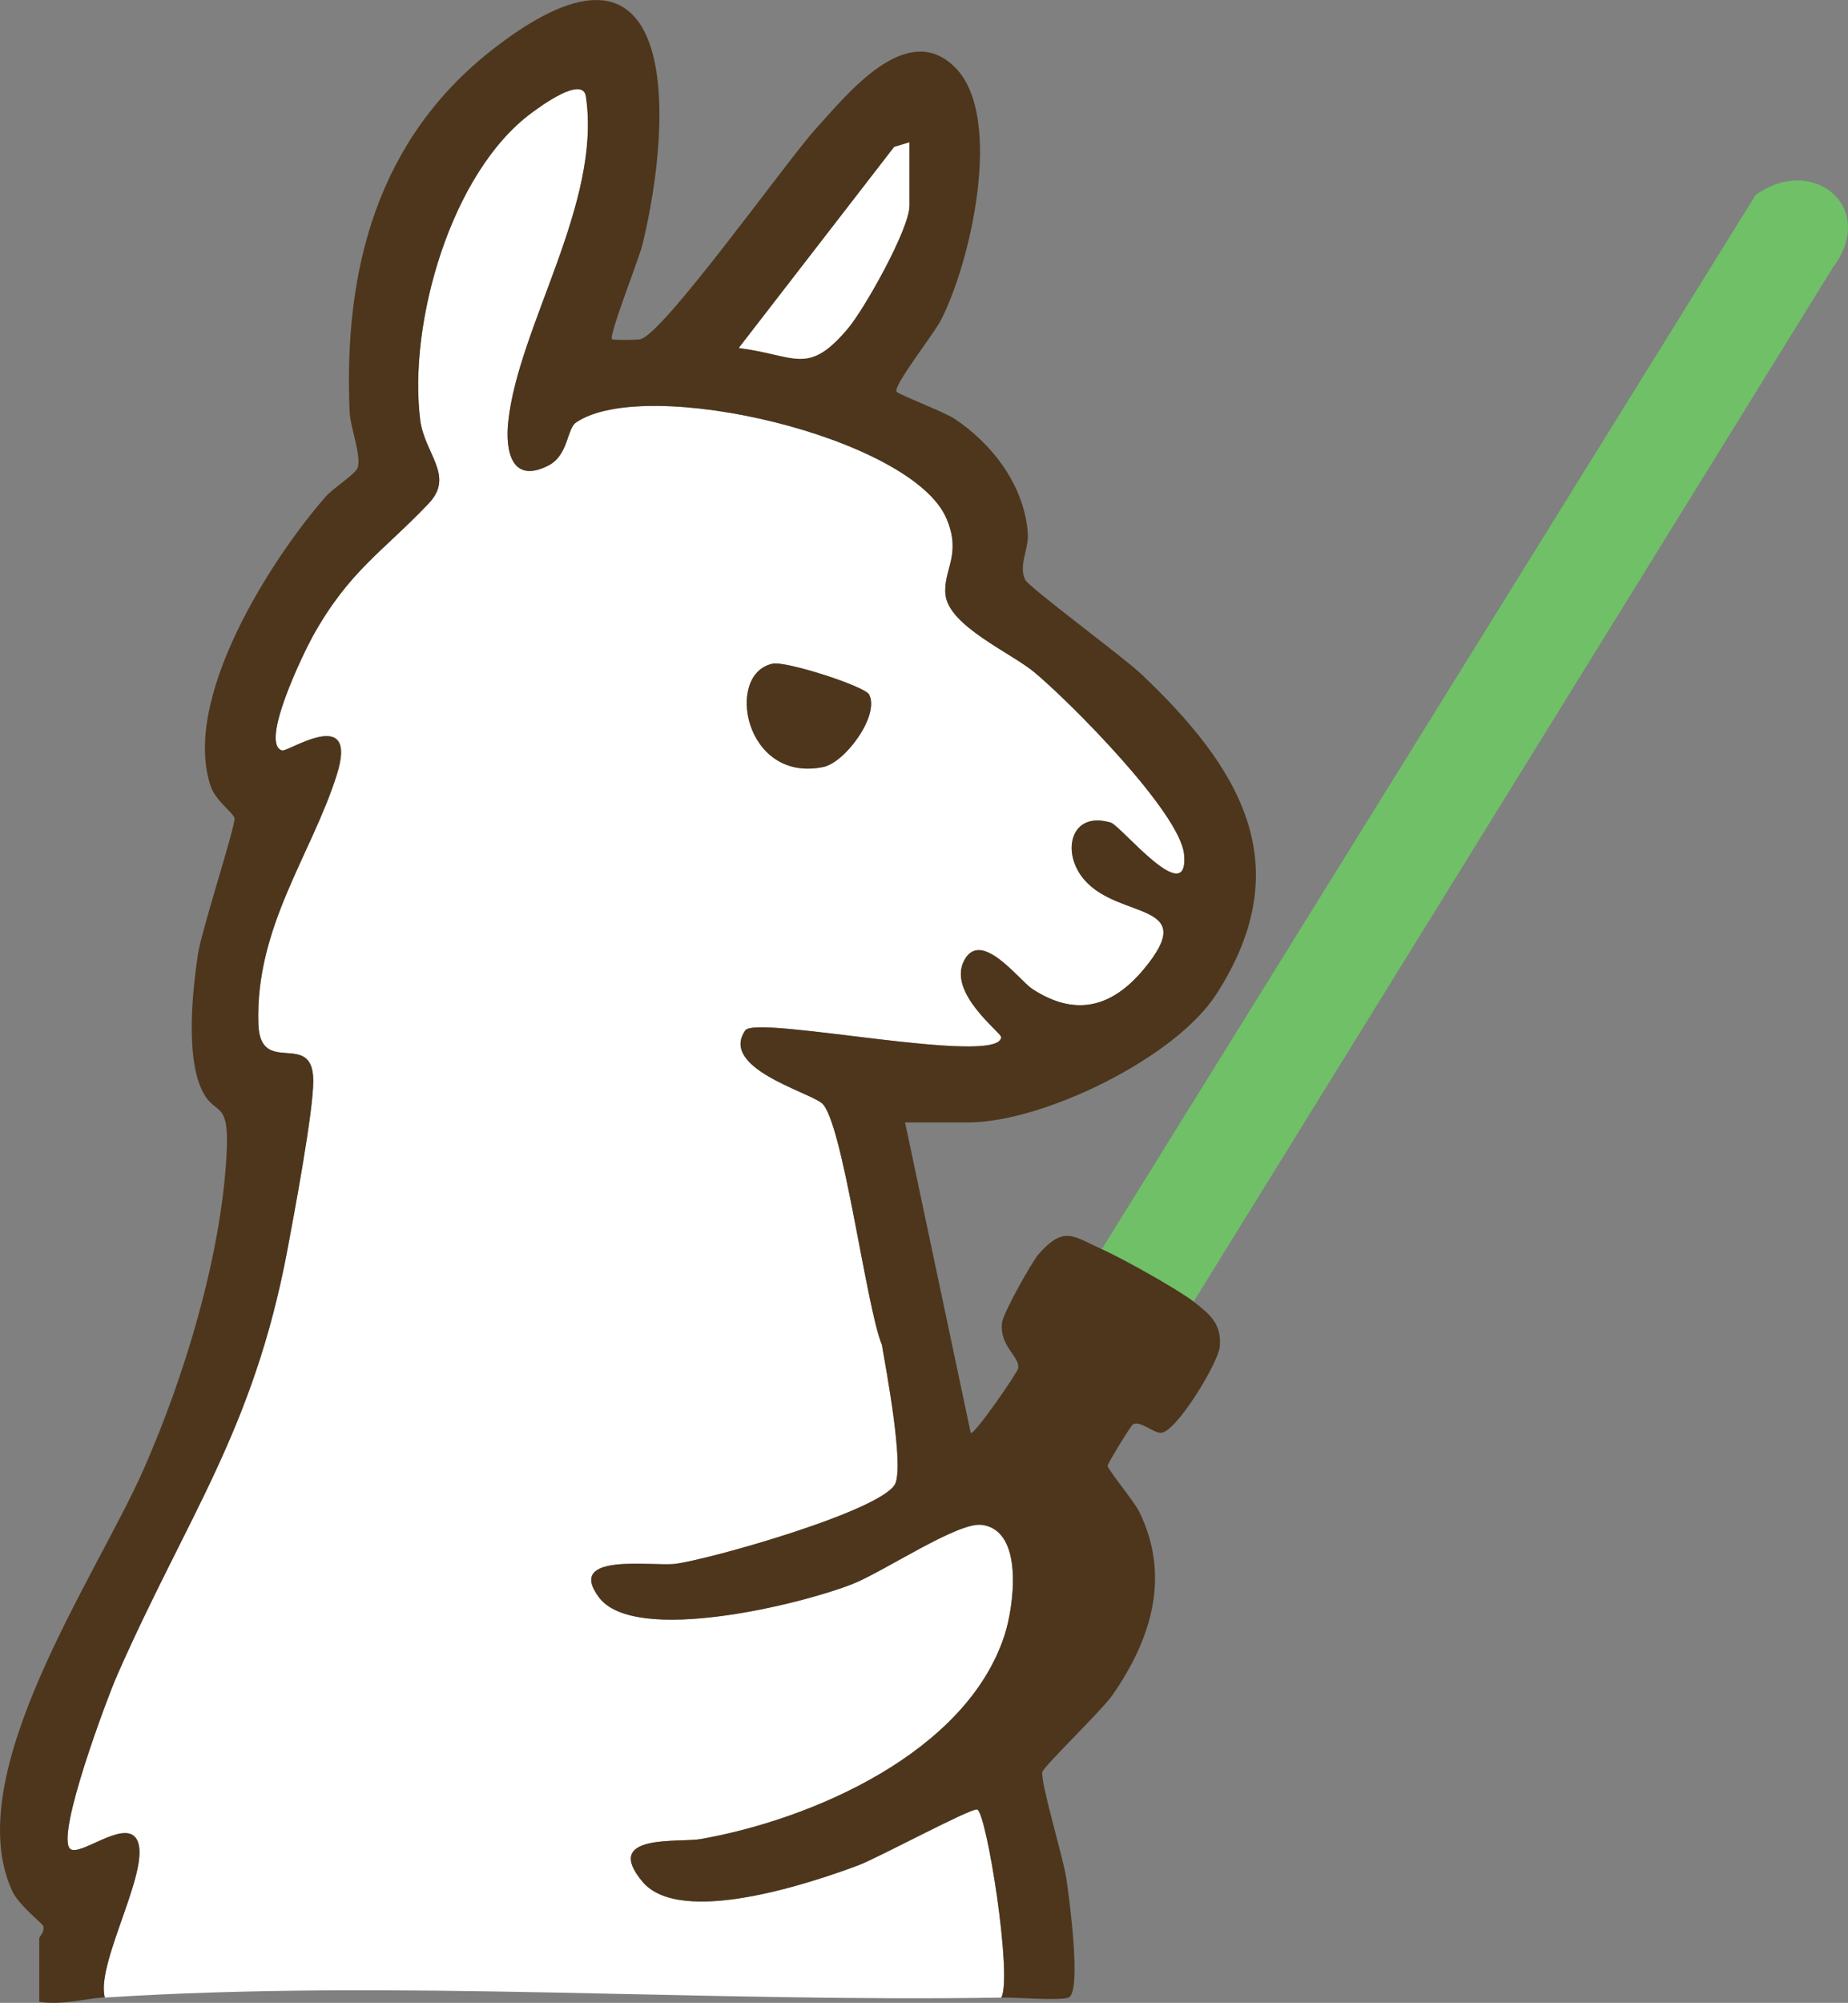 <?xml version="1.0" encoding="UTF-8"?>
<svg id="Layer_1" data-name="Layer 1" xmlns="http://www.w3.org/2000/svg" viewBox="0 0 146.89 159.1">
  <rect x="0" y="0" width="146.89" height="159.1" fill="#808080" stroke="none"/>
  <defs>
    <style>
      .cls-1 {
        fill: #4d361c;
      }

      .cls-2 {
        fill: #fff;
      }

      .cls-3 {
        fill: #6fc067;
      }
    </style>
  </defs>
  <path class="cls-3" d="M94.87,103.41c-1.32-1.02-5.7-3.45-7.3-4.17L139.54,15.5c4.53-3.29,9.77.96,6.13,5.78l-50.8,82.13Z"/>
  <g>
    <path class="cls-2" d="M8.33,158.66c-.76-2.81,4-10.75,2.44-12.69-1.08-1.34-4.52,1.59-5.21.88-1.11-1.13,2.96-11.96,3.76-13.79,5.51-12.52,10.82-19.41,13.52-33.75.53-2.83,2.1-11.12,2.06-13.52-.05-4.01-4.21-.23-4.36-4.41-.28-7.71,4.23-13.5,6.23-19.83,1.77-5.62-3.89-1.8-4.34-1.93-1.83-.52,1.72-7.8,2.41-9.04,2.89-5.23,5.57-6.73,9.23-10.58,2.1-2.21-.33-3.94-.67-6.65-.96-7.68,2.44-19.67,8.88-24.4.6-.44,4.03-2.99,4.29-1.29,1.28,8.46-5.34,18.2-6.17,25.82-.26,2.35.26,4.99,3.17,3.51,1.62-.82,1.47-2.92,2.22-3.43,5.55-3.79,26.74,1.18,29.45,7.65,1.21,2.89-.28,4.03-.09,6,.23,2.5,5.19,4.64,7.04,6.17,2.77,2.29,11.64,11.18,11.93,14.51.38,4.41-5.02-2.3-5.82-2.54-3.21-.98-3.99,2.37-2.11,4.54,2.79,3.22,9.27,1.67,4.7,7.13-2.54,3.04-5.44,3.76-8.85,1.53-1.02-.67-4.1-4.78-5.41-2.24s2.97,5.73,2.95,6.08c-.12,2.35-19.48-1.8-20.34-.54-2.06,2.98,4.98,4.87,6.08,5.78,1.66,1.37,3.53,16.22,4.78,19.2.38,2.22,1.7,9.26,1.09,10.96-.76,2.13-14.87,6.12-17.54,6.44-1.8.22-8.74-.94-6.04,2.66,2.86,3.81,16.14.53,20.15-1.06,2.54-1.01,8.35-4.94,10.27-4.7,3.41.43,2.55,6.51,1.81,8.79-3.05,9.3-15.28,14.61-24.15,16.17-1.72.3-7.87-.47-4.61,3.4,3.02,3.58,13.38.09,17.13-1.31,1.57-.58,8.95-4.56,9.46-4.44.74.18,2.83,13.31,1.92,14.94-23.22.4-48.44-1.48-71.24,0ZM69.08,55.17c-.35-.66-6.59-2.67-7.66-2.45-3.83.79-2.25,9.49,4.01,8.21,1.77-.36,4.52-4.13,3.65-5.76Z"/>
    <path class="cls-1" d="M8.33,158.66c-1.6.1-3.47.65-5.21.35v-5.04c0-.14.45-.49.32-.98-.05-.18-1.94-1.63-2.47-2.78-4.26-9.24,6.68-24.94,10.44-33.48,3.26-7.39,6.16-16.92,6.6-25.02.26-4.76-1.02-2.75-2.1-5.44s-.63-7.41-.19-10.4c.28-1.92,3-10.24,2.92-10.87-.05-.39-1.48-1.37-1.88-2.51-2.36-6.88,4.69-17.96,9.12-23.03.6-.69,2.41-1.82,2.56-2.33.29-.98-.6-3.17-.65-4.43-.49-11.33,2.22-21.7,11.48-28.86,14.74-11.41,14.32,5.27,11.79,15.62-.27,1.09-2.7,7.23-2.41,7.49.08.07,1.92.07,2.25,0,1.86-.44,11.63-14.16,13.91-16.68,2.56-2.82,7.3-8.79,11.14-4.88s1.22,15.44-1.17,20.06c-.55,1.07-3.8,5.21-3.52,5.66.14.22,3.83,1.63,4.62,2.16,3.06,2.04,5.58,5.38,5.82,9.16.07,1.18-.77,2.56-.2,3.64.34.63,7.83,6.16,9.21,7.47,7.78,7.38,12.64,15.1,5.97,25.44-3.28,5.09-13.8,10.18-19.7,10.18h-5.04l5.22,24.67c.29.18,3.71-4.79,3.77-5.13.16-.95-1.51-1.74-1.28-3.64.09-.75,2.34-4.79,2.92-5.45,2.02-2.28,2.74-1.4,5.01-.38,1.6.72,5.98,3.15,7.3,4.17s2.25,1.8,2.07,3.61c-.12,1.24-3.44,6.76-4.67,6.81-.6.02-1.68-1.02-2.24-.66-.16.1-2,3.09-2,3.28,0,.27,2.13,2.86,2.51,3.64,2.52,5.13.97,10.13-2.13,14.58-.83,1.19-5.5,5.7-5.57,6.1-.14.9,1.66,6.8,1.9,8.4.21,1.37,1.28,9.2.16,9.53-.89.25-4.05-.03-5.32-.01.91-1.63-1.18-14.76-1.92-14.94-.51-.13-7.89,3.85-9.46,4.44-3.75,1.4-14.11,4.88-17.13,1.31-3.26-3.87,2.89-3.1,4.61-3.4,8.87-1.56,21.1-6.86,24.15-16.17.75-2.28,1.6-8.37-1.81-8.79-1.92-.24-7.74,3.7-10.27,4.7-4.01,1.59-17.29,4.87-20.15,1.06-2.7-3.6,4.24-2.44,6.04-2.66,2.67-.32,16.78-4.3,17.54-6.44.61-1.7-.71-8.74-1.09-10.96-1.25-2.98-3.12-17.83-4.78-19.2-1.1-.91-8.14-2.8-6.08-5.78.87-1.25,20.22,2.9,20.34.54.02-.36-4.29-3.49-2.95-6.08s4.39,1.57,5.41,2.24c3.4,2.23,6.3,1.51,8.85-1.53,4.57-5.46-1.91-3.91-4.7-7.13-1.88-2.17-1.1-5.52,2.11-4.54.8.25,6.21,6.96,5.82,2.54-.29-3.33-9.16-12.22-11.93-14.51-1.85-1.53-6.81-3.67-7.04-6.17-.18-1.97,1.31-3.12.09-6-2.72-6.47-23.9-11.44-29.45-7.65-.75.51-.59,2.61-2.22,3.43-2.9,1.47-3.42-1.17-3.17-3.51.83-7.62,7.44-17.36,6.17-25.82-.26-1.7-3.68.84-4.29,1.29-6.44,4.73-9.84,16.72-8.88,24.4.34,2.72,2.77,4.44.67,6.65-3.66,3.85-6.33,5.35-9.23,10.58-.68,1.24-4.24,8.52-2.41,9.04.45.13,6.11-3.68,4.34,1.93-2,6.33-6.51,12.12-6.23,19.83.15,4.18,4.31.41,4.36,4.41.03,2.4-1.53,10.69-2.06,13.52-2.7,14.34-8.01,21.22-13.52,33.75-.81,1.83-4.87,12.66-3.76,13.79.7.71,4.14-2.22,5.21-.88,1.57,1.95-3.19,9.89-2.44,12.69ZM72.28,11.31l-1.2.36-12.35,15.97c4.53.57,5.46,2.26,8.68-1.57,1.33-1.58,4.87-7.9,4.87-9.72v-5.04Z"/>
    <path class="cls-1" d="M69.08,55.17c.87,1.63-1.89,5.4-3.65,5.76-6.26,1.28-7.84-7.42-4.01-8.21,1.07-.22,7.31,1.79,7.66,2.45Z"/>
    <path class="cls-2" d="M72.28,11.31v5.04c0,1.82-3.55,8.14-4.87,9.72-3.22,3.83-4.15,2.14-8.68,1.57l12.35-15.97,1.2-.36Z"/>
  </g>
</svg>